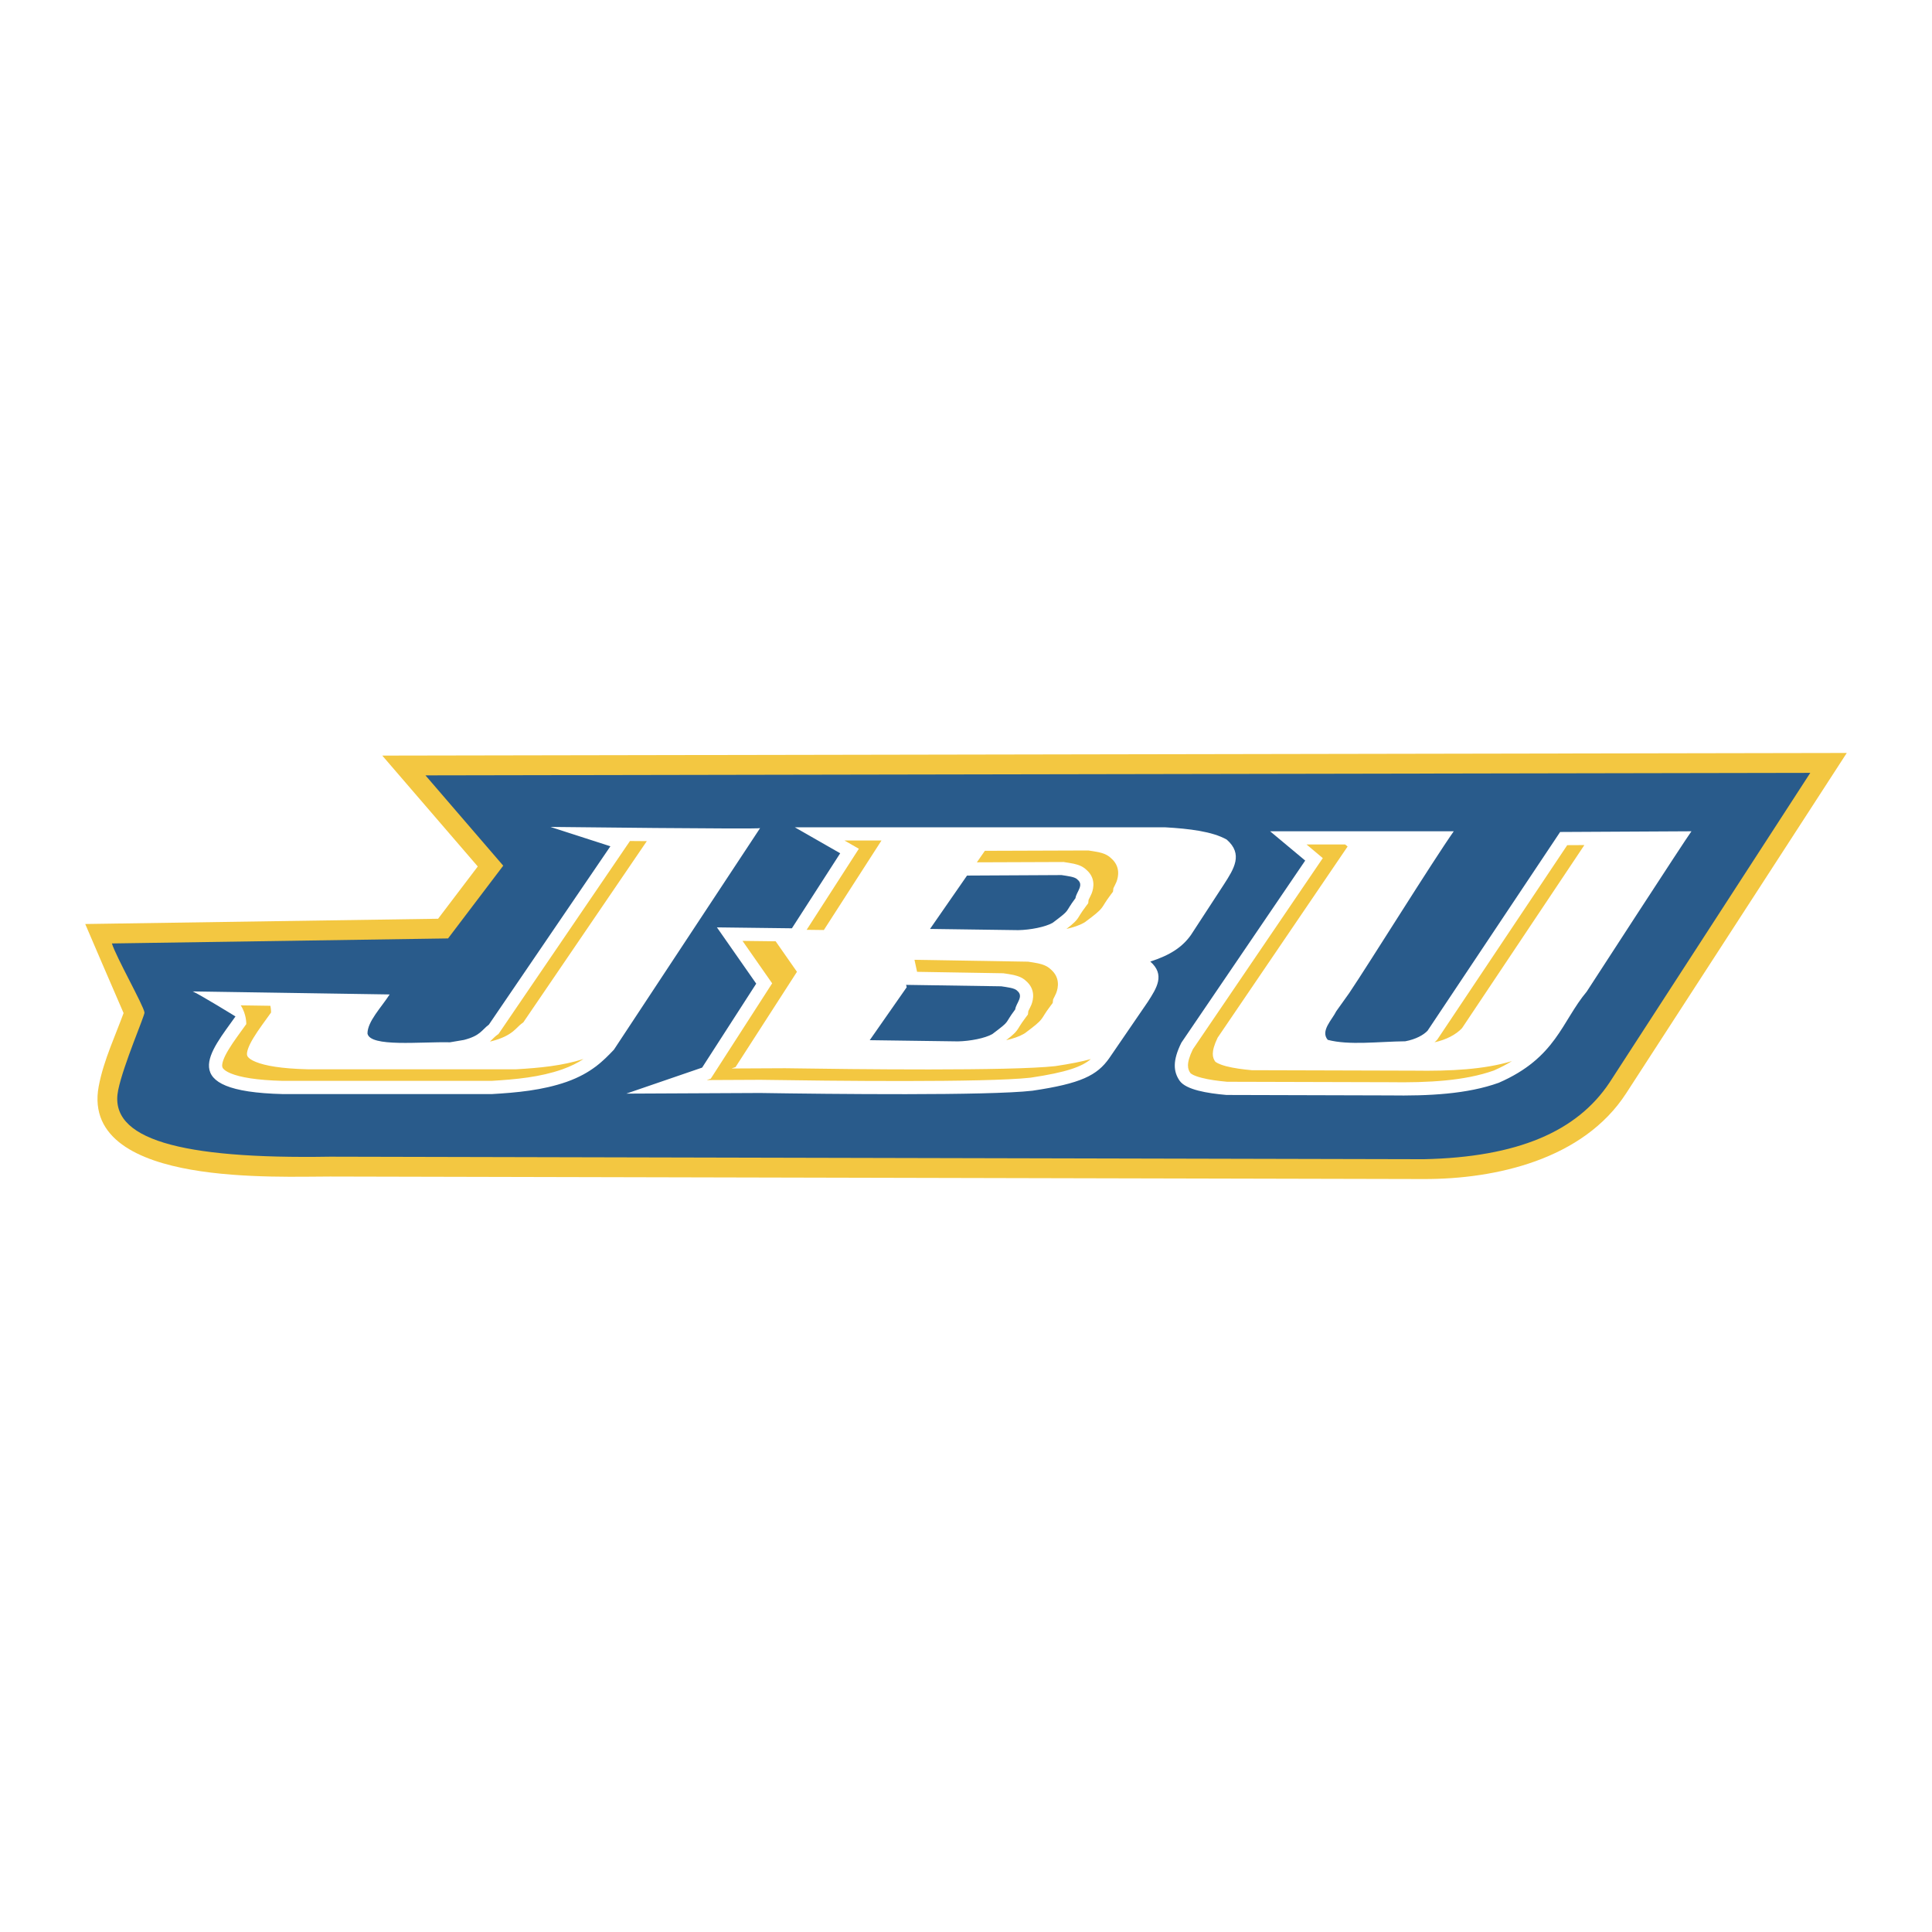 <?xml version="1.0" encoding="utf-8"?>
<!-- Generator: Adobe Illustrator 13.0.0, SVG Export Plug-In . SVG Version: 6.00 Build 14948)  -->
<!DOCTYPE svg PUBLIC "-//W3C//DTD SVG 1.0//EN" "http://www.w3.org/TR/2001/REC-SVG-20010904/DTD/svg10.dtd">
<svg version="1.0" id="Layer_1" xmlns="http://www.w3.org/2000/svg" xmlns:xlink="http://www.w3.org/1999/xlink" x="0px" y="0px"
	 width="192.756px" height="192.756px" viewBox="0 0 192.756 192.756" enable-background="new 0 0 192.756 192.756"
	 xml:space="preserve">
<g>
	<polygon fill-rule="evenodd" clip-rule="evenodd" fill="#FFFFFF" points="0,0 192.756,0 192.756,192.756 0,192.756 0,0 	"/>
	<path fill-rule="evenodd" clip-rule="evenodd" fill="#F3C741" d="M8.504,92.189l35.205-0.526l3.958-5.215l-9.527-11.062
		l146.113-0.263l-22.009,33.953c-4.286,6.623-13.035,8.568-20.167,8.557l-109.142-0.25c-1.271-0.005-3.418,0.055-5.898,0
		c-2.505-0.054-5.347-0.222-7.971-0.683c-5.091-0.891-10.197-3.035-9.218-8.315c0.246-1.31,0.672-2.604,1.156-3.883
		c0.434-1.154,0.913-2.296,1.326-3.426C11.751,99.768,8.504,92.189,8.504,92.189L8.504,92.189z"/>
	<path fill-rule="evenodd" clip-rule="evenodd" fill="#295B8B" d="M42.449,77.359l138.162-0.25l-20.021,30.887
		c-3.258,4.904-9.193,7.452-18.523,7.658L32.94,115.403c-15.02,0.251-22.15-1.751-21.151-6.634c0.525-2.56,2.675-7.483,2.627-7.755
		c-0.123-0.755-2.844-5.549-3.251-6.886l33.538-0.501l5.504-7.257L42.449,77.359L42.449,77.359z"/>
	<path fill-rule="evenodd" clip-rule="evenodd" fill="#FFFFFF" d="M48.774,102.229l12.125-17.796l-5.985-1.931
		c0,0,20.902,0.243,20.92,0.12L61.25,104.728c-1.045,1.096-2.235,2.329-4.722,3.211c-2.419,0.842-4.985,1.075-7.462,1.218h-20.84
		c-10.904-0.264-7.174-4.281-4.734-7.744c0.075,0.036-3.673-2.26-4.266-2.499l19.65,0.302c-0.85,1.312-2.205,2.689-2.213,3.896
		c0.254,1.386,5.309,0.808,8.229,0.878l1.396-0.236C47.945,103.326,48.053,102.762,48.774,102.229L48.774,102.229L48.774,102.229
		L48.774,102.229z M83.827,85.131L79.3,82.54h36.938c2.403,0.137,4.717,0.412,6.152,1.226c1.666,1.456,0.719,2.92-0.271,4.459
		l-3.299,5.059c-0.818,1.155-1.999,1.992-4.055,2.652c1.498,1.308,0.648,2.63-0.246,4.017l-3.869,5.649
		c-1.198,1.683-2.785,2.502-7.648,3.22c-4.402,0.507-20.197,0.334-27.165,0.226l-13.351,0.064l7.565-2.596l5.397-8.377l-3.92-5.614
		l7.48,0.092L83.827,85.131L83.827,85.131L83.827,85.131L83.827,85.131z M96.481,87.356l-3.692,5.323l8.796,0.121
		c1.232-0.022,2.7-0.317,3.431-0.726c1.919-1.443,1.099-0.886,2.285-2.466c0.078-0.618,0.888-1.296,0.196-1.854
		c-0.235-0.278-0.979-0.349-1.589-0.448L96.481,87.356L96.481,87.356L96.481,87.356L96.481,87.356z M90.405,98.26l0.055,0.239
		l-3.687,5.28l8.799,0.12c1.232-0.025,2.703-0.314,3.433-0.729c1.918-1.447,1.101-0.889,2.283-2.461
		c0.075-0.621,0.888-1.299,0.199-1.858c-0.239-0.277-0.983-0.353-1.594-0.448L90.405,98.26L90.405,98.26L90.405,98.26L90.405,98.26z
		 M168.758,82.937c-0.513,0.668-10.453,16-10.453,16c-2.498,2.981-3.037,6.593-8.771,9.091c-3.149,1.132-6.957,1.322-10.954,1.262
		l-16.213-0.045c-1.937-0.17-4.021-0.518-4.666-1.406c-0.64-0.917-0.728-2.01,0.166-3.812l12.353-18.167l-3.501-2.923h18.323
		c-2.2,3.139-8.342,13.033-10.433,16.145l-1.286,1.803c-0.422,0.864-1.612,1.972-0.854,2.861c2.143,0.565,5.071,0.171,7.736,0.143
		c1.07-0.201,1.83-0.638,2.222-1.053l13.228-19.829L168.758,82.937L168.758,82.937z"/>
	<path fill-rule="evenodd" clip-rule="evenodd" fill="#F3C741" d="M58.22,105.655c-0.57,0.378-1.258,0.729-2.132,1.039
		c-2.215,0.774-4.608,0.998-7.061,1.144H28.225c-2.662-0.067-4.267-0.363-5.184-0.738c-0.446-0.181-0.661-0.357-0.757-0.468
		c-0.08-0.091-0.104-0.165-0.118-0.259c-0.022-0.286,0.126-0.806,0.634-1.646c0.505-0.845,1.178-1.712,1.771-2.552
		c0,0,0.04-0.964-0.553-1.871l2.957,0.043c0.081,0.396,0.068,0.673,0.068,0.673c-0.594,0.835-1.263,1.71-1.771,2.552
		c-0.505,0.839-0.653,1.362-0.631,1.646c0.011,0.092,0.038,0.167,0.119,0.258c0.098,0.115,0.309,0.29,0.759,0.47
		c0.911,0.375,2.519,0.671,5.179,0.736h20.801C53.827,106.547,56.1,106.336,58.22,105.655L58.22,105.655L58.22,105.655
		L58.22,105.655z M48.881,103.911c0.126-0.109,0.242-0.224,0.354-0.339c0.13-0.125,0.22-0.202,0.32-0.28l0.18-0.131l13.118-19.254
		l1.679,0.014l-12.323,18.084l-0.18,0.131c-0.103,0.079-0.191,0.158-0.32,0.284c-0.167,0.164-0.331,0.324-0.527,0.484
		c-0.5,0.402-1.173,0.733-2.15,0.979L48.881,103.911L48.881,103.911L48.881,103.911L48.881,103.911z M80.48,92.767l5.208-8.086
		l-1.436-0.825h3.694l-5.749,8.932L80.48,92.767L80.48,92.767L80.48,92.767L80.48,92.767z M70.51,107.758l0.405-0.142l6.123-9.509
		l-2.957-4.234l3.306,0.04l2.125,3.043l-6.126,9.505l-0.404,0.142l5.335-0.026c6.903,0.106,22.53,0.286,26.964-0.21
		c1.517-0.227,2.663-0.456,3.552-0.704c-0.895,0.764-2.412,1.321-6.026,1.858c-4.433,0.496-20.058,0.317-26.963,0.211L70.51,107.758
		L70.51,107.758L70.51,107.758L70.51,107.758z M106.396,92.679c0.192-0.142,0.345-0.263,0.464-0.364
		c0.247-0.203,0.444-0.392,0.622-0.62c0.184-0.239,0.272-0.497,0.874-1.292l0.214-0.284l0.041-0.349
		c0.086-0.188,0.229-0.439,0.301-0.625c0.222-0.56,0.394-1.562-0.508-2.351c-0.226-0.224-0.48-0.354-0.656-0.43
		c-0.18-0.072-0.39-0.137-0.617-0.189c-0.319-0.068-0.686-0.118-1.02-0.172l-8.648,0.032l0.797-1.148l10.325-0.035
		c0.331,0.056,0.698,0.1,1.017,0.17c0.232,0.049,0.443,0.116,0.622,0.19c0.174,0.076,0.427,0.206,0.65,0.433
		c0.902,0.789,0.731,1.789,0.512,2.351c-0.073,0.181-0.214,0.437-0.301,0.623l-0.043,0.348l-0.213,0.284
		c-0.599,0.796-0.691,1.051-0.875,1.29c-0.176,0.232-0.374,0.417-0.62,0.623c-0.221,0.183-0.544,0.434-1.051,0.812l-0.144,0.093
		C107.676,92.331,107.06,92.532,106.396,92.679L106.396,92.679L106.396,92.679L106.396,92.679z M100.385,103.779
		c0.189-0.148,0.341-0.267,0.465-0.364c0.245-0.204,0.444-0.39,0.616-0.62c0.187-0.242,0.279-0.498,0.877-1.292l0.213-0.286
		l0.043-0.347c0.089-0.187,0.228-0.441,0.302-0.627c0.222-0.558,0.391-1.561-0.51-2.351c-0.227-0.228-0.479-0.354-0.655-0.428
		c-0.178-0.075-0.389-0.137-0.618-0.192c-0.319-0.071-0.685-0.117-1.017-0.169l-8.604-0.144l-0.258-1.198l11.332,0.186
		c0.335,0.052,0.7,0.101,1.018,0.172c0.23,0.048,0.438,0.116,0.621,0.191c0.175,0.074,0.426,0.202,0.655,0.431
		c0.899,0.786,0.73,1.787,0.508,2.348c-0.074,0.183-0.215,0.44-0.303,0.625l-0.04,0.352l-0.213,0.281
		c-0.601,0.794-0.691,1.049-0.88,1.291c-0.172,0.231-0.369,0.417-0.618,0.622c-0.221,0.182-0.544,0.434-1.048,0.812l-0.15,0.092
		C101.662,103.428,101.045,103.631,100.385,103.779L100.385,103.779L100.385,103.779L100.385,103.779z M143.121,103.989
		c0.097-0.082,0.188-0.168,0.271-0.258l12.971-19.408l1.71-0.009l-12.206,18.265C145.267,103.221,144.299,103.734,143.121,103.989
		L143.121,103.989L143.121,103.989L143.121,103.989z M150.844,105.868c-0.525,0.325-1.119,0.636-1.799,0.935
		c-2.9,1.029-6.494,1.229-10.456,1.169l-16.162-0.044c-0.878-0.081-1.786-0.196-2.547-0.396c-0.823-0.21-1.085-0.432-1.111-0.47
		c-0.259-0.37-0.472-0.901,0.242-2.374l12.965-19.074l-1.621-1.36h3.852l0.244,0.204l-12.969,19.075
		c-0.707,1.473-0.495,2.007-0.243,2.378c0.028,0.036,0.293,0.255,1.111,0.471c0.765,0.197,1.672,0.313,2.548,0.393l16.165,0.045
		C144.719,106.874,148.068,106.706,150.844,105.868L150.844,105.868z"/>
</g>
</svg>
